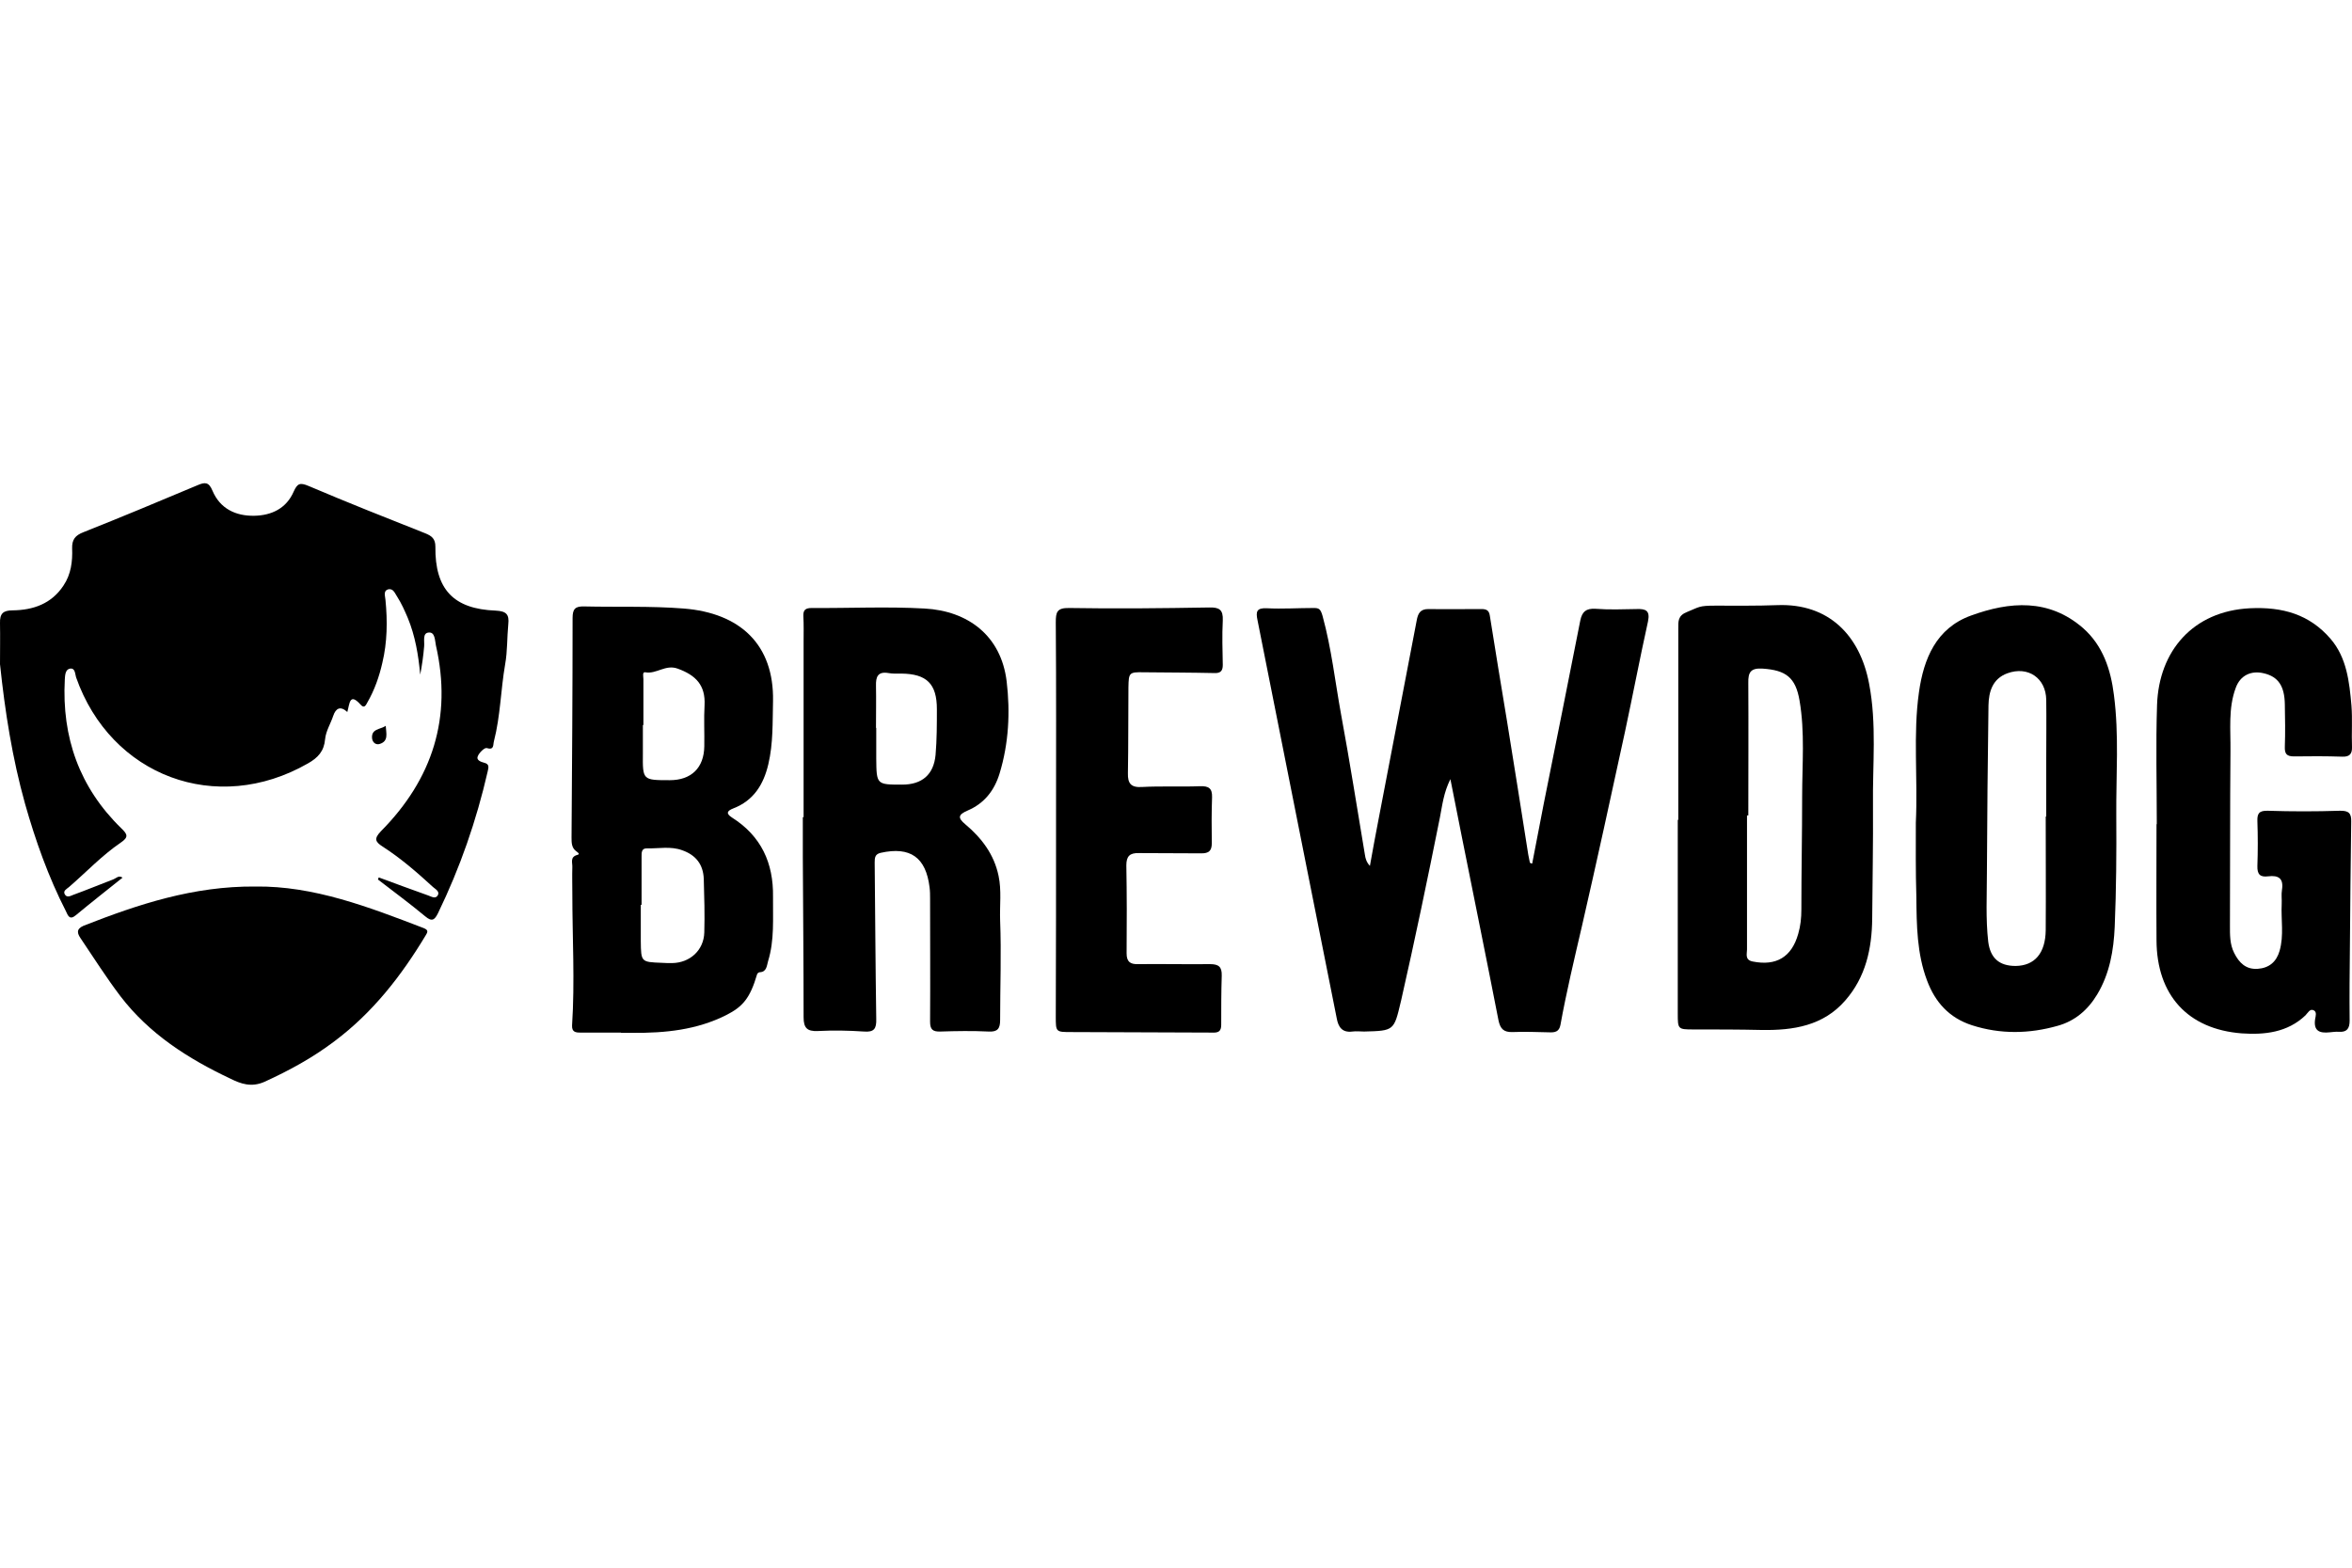 <?xml version="1.0" encoding="utf-8"?>
<!-- Generator: Adobe Illustrator 21.1.0, SVG Export Plug-In . SVG Version: 6.00 Build 0)  -->
<svg version="1.1" id="Ebene_1" xmlns="http://www.w3.org/2000/svg" xmlns:xlink="http://www.w3.org/1999/xlink" x="0px" y="0px"
	 viewBox="0 0 900 600" style="enable-background:new 0 0 900 600;" xml:space="preserve">
<g>
	<path d="M144.9,335.8c6.3,2.3,12.6,4.7,18.9,6.9c1.2,0.4,2.8,1.5,3.7,0c0.9-1.5-0.9-2.4-1.8-3.2c-6.1-5.6-12.3-11-19.3-15.5
		c-2.8-1.8-3.4-3-0.6-5.9c19.7-19.9,27.3-43.5,21-71.1c-0.4-1.9-0.3-5.2-2.8-4.9c-2.4,0.2-1.5,3.3-1.7,5.3
		c-0.3,3.6-0.8,7.1-1.5,10.8c-0.7-7.5-1.9-14.8-4.8-21.8c-1.2-2.8-2.4-5.5-4-8c-0.9-1.3-1.5-3.4-3.6-2.8c-1.8,0.6-1,2.6-0.9,4
		c0.8,8.1,0.7,16.2-1.2,24.1c-1.2,5.3-3,10.4-5.7,15.1c-0.6,1.1-1.2,2.5-2.6,0.9c-4.3-4.8-4.2-0.3-5.1,2.8c-2.6-2.4-4.4-1.5-5.4,1.5
		c-1,3-2.8,5.8-3.1,8.9c-0.4,4.6-2.7,7.1-6.6,9.3c-34.9,20-75.4,4.9-88.7-33c-0.4-1.3-0.3-3.6-2.3-3.3c-1.8,0.3-1.9,2.5-2,4.1
		c-1.2,22.2,5.6,41.4,21.6,57c2.4,2.3,2.9,3.4-0.2,5.5c-7.2,4.9-13.2,11.3-19.8,17c-0.8,0.7-2.4,1.4-1.6,2.8
		c0.8,1.4,2.2,0.6,3.2,0.2c5.2-1.9,10.3-4,15.5-6c1-0.4,1.9-1.6,3.4-0.6c-6,4.8-12,9.5-17.9,14.4c-2.4,2-3,0.1-3.8-1.6
		c-6.7-13.1-11.6-26.9-15.6-41c-4.9-17.5-7.7-35.4-9.6-53.5C0,248.9,0.1,243.7,0,238.5c-0.1-3.7,1.2-4.9,4.9-4.9
		c7.8-0.1,14.8-2.5,19.4-9.5c2.9-4.3,3.5-9.3,3.3-14.2c-0.1-3.4,1.2-5,4.3-6.2c14.6-5.8,29.2-11.9,43.7-18c2.8-1.2,4.3-1.3,5.7,2.1
		c2.9,6.9,8.9,9.7,15.9,9.6c6.7-0.1,12.4-2.8,15.2-9.3c1.4-3.1,2.4-3.5,5.7-2.1c14.8,6.3,29.7,12.2,44.6,18.1c2.5,1,3.9,2.1,3.9,5.1
		c-0.2,16.3,6.9,23.9,23.1,24.5c4.1,0.2,5.2,1.5,4.8,5.2c-0.5,5.1-0.3,10.3-1.2,15.3c-1.7,9.8-1.8,19.8-4.3,29.5
		c-0.4,1.4,0.2,3.5-2.8,2.6c-0.8-0.2-2.9,1.8-3.4,3.2c-0.6,1.4,1.2,2.1,2.4,2.4c2.1,0.5,1.8,1.7,1.4,3.4
		c-4.3,18.8-10.6,36.9-19,54.2c-1.3,2.6-2.3,3.4-4.9,1.2c-5.9-4.9-12-9.4-18.1-14.1C144.8,336.2,144.9,336,144.9,335.8z"/>
	<path d="M586.3,330.5c1.5-7.6,2.9-15.2,4.4-22.8c4.7-23.4,9.4-46.8,14-70.2c0.7-3.4,2.2-4.7,5.8-4.5c5.2,0.4,10.5,0.2,15.8,0.1
		c3.4-0.1,5.2,0.5,4.3,4.8c-3.1,14-5.8,28.2-8.8,42.2c-5.4,24.9-10.8,49.7-16.5,74.5c-2.9,12.5-5.9,25-8.2,37.7
		c-0.5,2.6-2.1,2.9-4.3,2.8c-4.7-0.1-9.3-0.3-14-0.1c-3.4,0.1-4.7-1.2-5.4-4.5c-4.6-23.6-9.4-47.1-14.1-70.6
		c-1.4-6.9-2.7-13.8-4.3-21.7c-2.6,5.2-3.1,10-4,14.6c-4.7,23.5-9.6,47-14.9,70.3c0,0.1-0.1,0.3-0.1,0.4c-2.6,11-2.6,11-14,11.3
		c-1.5,0-3-0.2-4.5,0c-3.9,0.5-5.4-1.7-6-5.1c-3.9-19.6-7.8-39.1-11.7-58.7c-6.2-31.2-12.4-62.4-18.6-93.6c-0.7-3.3-0.4-4.8,3.6-4.6
		c5.9,0.3,11.9-0.1,17.8-0.1c2,0,2.7,0.2,3.5,3.1c3.4,12.4,4.8,25.2,7.1,37.8c3.3,17.8,6.1,35.8,9.1,53.6c0.2,1.4,0.6,2.8,1.9,4.2
		c1.1-6.1,2.2-12.2,3.4-18.3c4.8-25.2,9.7-50.4,14.5-75.6c0.5-2.8,1.4-4.4,4.5-4.4c6.7,0.1,13.5,0,20.2,0c1.9,0,3,0.4,3.3,2.6
		c2.1,13.3,4.3,26.6,6.5,39.9c2.8,17.2,5.5,34.4,8.2,51.5c0.2,1,0.4,2,0.6,3C585.6,330.4,586,330.5,586.3,330.5z"/>
	<path d="M237.7,395.2c-5.2,0-10.5,0-15.7,0c-1.7,0-3.2-0.2-3.1-2.7c1.1-16.9,0.1-33.8,0.1-50.7c0-3.3-0.1-6.6,0-9.9
		c0.1-1.7-1-3.9,1.9-4.7c1.3-0.3,0.1-1-0.4-1.4c-1.8-1.3-1.8-3.3-1.8-5.2c0.2-28,0.4-56.1,0.4-84.1c0-3.4,1-4.5,4.4-4.4
		c12.7,0.3,25.5-0.2,38.1,0.8c21.6,1.7,34.6,13.8,34.2,35.4c-0.2,8.1,0.1,16.2-1.8,24.2c-1.8,7.7-5.6,13.9-13.4,16.9
		c-2.3,0.9-3,1.9-0.5,3.5c11.2,7.1,15.9,17.4,15.7,30.4c-0.1,8.3,0.6,16.5-1.9,24.6c-0.5,1.7-0.5,4.1-3.2,4.2c-0.3,0-0.9,0.4-1,0.8
		c-2.7,9.2-5.5,12.4-11.8,15.6c-11.3,5.7-23.4,6.9-35.8,6.8c-1.5,0-3,0-4.5,0C237.7,395.1,237.7,395.2,237.7,395.2z M245.5,346.3
		c-0.1,0-0.2,0-0.3,0c0,4.6,0,9.3,0,13.9c0.1,8,0.1,8,8,8.3c1.3,0.1,2.7,0.1,4,0.1c6.8-0.1,12.1-4.9,12.3-11.7
		c0.2-6.8,0-13.7-0.2-20.5c-0.2-5.6-3.1-9.2-8.3-11c-4.4-1.6-8.9-0.6-13.4-0.7c-2.2-0.1-2.1,1.7-2.1,3.2
		C245.5,334,245.5,340.2,245.5,346.3z M246.2,277.5c-0.1,0-0.1,0-0.2,0c0,3.6,0,7.2,0,10.8c-0.1,10.3-0.1,10.3,10.3,10.3
		c8.2,0,13.1-4.7,13.2-13c0.1-5.2-0.2-10.5,0.1-15.7c0.4-7.7-3.4-11.5-10.3-14c-4.7-1.7-8.1,2.2-12.4,1.4c-1.2-0.2-0.7,1.7-0.7,2.6
		C246.2,265.8,246.2,271.7,246.2,277.5z"/>
	<path d="M307.5,312.8c0-22.4,0-44.8,0-67.1c0-3.3,0.1-6.6-0.1-9.9c-0.1-2.4,0.9-3.1,3.2-3.1c14.4,0.1,28.9-0.6,43.2,0.2
		c16.6,0.9,29.3,10.4,31.4,27.9c1.4,11.8,0.8,23.7-2.7,35.2c-2,6.6-5.9,11.5-12.2,14.2c-3.7,1.6-3.9,2.8-0.9,5.3
		c6.2,5.2,11,11.5,12.7,19.7c1.2,5.6,0.4,11.4,0.6,17c0.5,12.7,0,25.5,0,38.2c0,3.2-0.9,4.6-4.4,4.4c-6.1-0.3-12.3-0.2-18.5,0
		c-3,0.1-3.9-0.9-3.9-3.8c0.1-15.6,0-31.2,0-46.9c0-1.5,0-3-0.2-4.5c-1.4-11.5-7.4-15.7-18.7-13.2c-2.2,0.5-2.3,1.9-2.3,3.7
		c0.2,20,0.3,39.9,0.6,59.9c0.1,3.7-0.8,5.1-4.7,4.8c-5.8-0.4-11.7-0.5-17.6-0.2c-4.2,0.2-5.5-1.2-5.5-5.3c0-20.4-0.2-40.9-0.3-61.3
		c0-5.1,0-10.2,0-15.3C307.4,312.8,307.4,312.8,307.5,312.8z M335.2,278.6c0,0,0.1,0,0.1,0c0,3.9,0,7.8,0,11.7c0.1,10,0.1,10,9.9,10
		c7.6,0,12.1-3.8,12.8-11.4c0.5-5.8,0.5-11.7,0.5-17.5c0-9.7-3.9-13.5-13.6-13.6c-1.6,0-3.3,0.1-4.9-0.2c-4.1-0.7-4.9,1.4-4.8,4.9
		C335.3,267.8,335.2,273.2,335.2,278.6z"/>
	<path d="M642.2,313.8c0-24.4,0-48.8,0-73.3c0-2.7-0.2-4.9,3.4-6.3c4.7-1.9,4.4-2.4,10.7-2.4c8,0,15.9,0.1,23.9-0.2
		c19.5-0.7,31.5,11.5,35,30c3,15.5,1.3,31.1,1.5,46.7c0.1,14.4-0.2,28.8-0.3,43.2c-0.1,11.6-2.5,22.5-10.3,31.4
		c-8.4,9.7-19.9,11.5-32,11.3c-8.7-0.2-17.4-0.2-26.1-0.2c-5.9,0-6-0.1-6-6c0-20.3,0-40.5,0-60.8c0-4.5,0-9,0-13.5
		C642,313.8,642.1,313.8,642.2,313.8z M669,312.1c-0.2,0-0.4,0-0.5,0c0,17.1,0,34.2,0,51.3c0,1.7-0.9,4,2.2,4.6
		c9,1.8,14.9-1.7,17.4-10.6c0.9-3.1,1.2-6.1,1.2-9.3c0-14.4,0.3-28.8,0.3-43.2c0-12.3,1.1-24.6-1-36.8c-1.5-8.8-5.2-11.6-14.1-12.2
		c-4.6-0.3-5.6,1.4-5.5,5.5C669.1,278.2,669,295.2,669,312.1z"/>
	<path d="M733.1,314.9c0.8-17.3-1.1-33.8,1.2-50c1.8-12.8,6.6-24.5,19.9-29.3c14.8-5.4,29.8-6.6,42.9,4.8
		c7.6,6.7,10.6,15.9,11.8,25.6c2,15.3,0.8,30.6,0.9,45.9c0.1,14.3,0,28.5-0.6,42.8c-0.4,9-1.9,17.9-6.7,25.9
		c-3.6,6-8.6,10.2-15.1,12c-10.9,3.1-21.9,3.3-32.8-0.2c-8.7-2.8-14.1-8.8-17.2-17.1c-3.9-10.3-4-21.2-4.1-32
		C733,333.4,733.1,323.7,733.1,314.9z M782.8,312.5c0.1,0,0.2,0,0.2,0c0-7.4,0-14.7,0-22.1c0-7.5,0.1-15,0-22.5
		c-0.1-8.4-7-13.1-14.9-10.2c-5.7,2.1-7.1,7.1-7.2,12.3c-0.3,21.3-0.5,42.6-0.6,63.9c0,8.8-0.5,17.7,0.5,26.5
		c0.8,6.3,4.2,9.3,10.5,9.3c7.3-0.1,11.4-4.9,11.5-13.7C782.9,341.6,782.8,327.1,782.8,312.5z"/>
	<path d="M825.3,315.3c0-15.2-0.4-30.4,0.1-45.5c0.7-20.7,13.8-35.9,35.5-37c12.5-0.6,22.8,2.3,30.9,11.7c6.2,7.2,7.2,16.5,8,25.6
		c0.4,5.2,0,10.5,0.2,15.8c0.1,2.7-1,3.8-3.7,3.7c-6.2-0.2-12.3-0.2-18.5-0.1c-2.8,0-3.6-1-3.5-3.7c0.2-5.4,0.1-10.8,0-16.2
		c-0.1-7-2.5-10.6-8-11.9c-4.9-1.2-9.1,0.8-10.8,5.6c-2.9,7.8-1.9,16-2,24.1c-0.2,22.2-0.1,44.4-0.2,66.7c0,3.6-0.1,7.2,1.6,10.6
		c1.9,3.8,4.5,6.4,9,6.1c4.4-0.3,7.2-2.7,8.4-6.9c1.7-5.9,0.5-11.9,0.8-17.9c0.1-1.8-0.2-3.6,0.1-5.4c0.7-4.4-1.3-5.7-5.3-5.2
		c-3.1,0.4-4.2-0.8-4.1-4c0.2-5.7,0.2-11.4,0-17.1c-0.1-2.9,0.6-4.1,4-4c9.1,0.3,18.3,0.3,27.5,0c3.5-0.1,4.5,1,4.4,4.2
		c-0.2,16-0.4,32.1-0.5,48.2c-0.1,9.3-0.2,18.6-0.1,27.9c0,3-1,4.5-4.1,4.3c-1.2-0.1-2.4,0.1-3.6,0.2c-3.8,0.4-6.2-0.5-5.5-5.1
		c0.2-1.1,0.7-2.7-0.5-3.3c-1.5-0.8-2.3,1-3.2,1.9c-6.9,6.6-15.7,7.5-24.4,6.9c-20.7-1.6-32.5-14.7-32.6-35.6
		c-0.1-14.7,0-29.4,0-44.2C825.2,315.3,825.3,315.3,825.3,315.3z"/>
	<path d="M404.1,313.4c0-25.1,0.1-50.1-0.1-75.2c0-3.9,0.4-5.6,5.2-5.5c17.8,0.3,35.7,0.1,53.5-0.2c3.8-0.1,5.4,0.8,5.2,5
		c-0.3,5.7-0.1,11.4,0,17c0,2.2-0.8,3.2-3.2,3.1c-9-0.2-18-0.2-27-0.3c-5.6-0.1-5.8,0.1-5.9,5.7c-0.1,11,0,21.9-0.2,32.9
		c-0.1,4,1.2,5.6,5.5,5.3c7.3-0.4,14.7,0,22.1-0.3c3.3-0.1,4.7,0.8,4.6,4.2c-0.2,5.8-0.2,11.7-0.1,17.6c0,3-1.2,3.9-4,3.9
		c-8-0.1-15.9,0-23.9-0.1c-3.5-0.1-4.8,1.2-4.8,4.7c0.2,11.2,0.2,22.4,0.1,33.7c0,3.2,1.4,4.2,4.4,4.1c9.2-0.1,18.3,0.1,27.5,0
		c3.3,0,4.6,1,4.5,4.4c-0.2,6.3-0.2,12.6-0.2,18.9c0,2.5-1.2,3-3.4,2.9c-18-0.1-35.9-0.1-53.9-0.2c-6,0-6,0-6-5.9
		C404.1,363.9,404.1,338.6,404.1,313.4z"/>
	<path d="M97.7,339.3c22.3-0.3,43.3,7.8,64.4,15.9c1.7,0.7,1.7,1.3,0.9,2.6c-9.3,15.5-20.3,29.7-35,40.7
		c-8.3,6.3-17.3,11.2-26.7,15.5c-5.1,2.3-9.2,0.8-13.2-1.2c-16.1-7.6-31-17.1-42-31.5c-5.4-7.1-10.2-14.7-15.2-22.1
		c-1.3-1.9-1.9-3.6,1.1-4.9C52.9,346.1,74,339.1,97.7,339.3z"/>
	<path d="M147.6,277.8c0.2,3,1.1,5.8-2.2,6.9c-1.5,0.5-2.7-0.4-3-1.9C141.9,278.9,145.3,279.3,147.6,277.8z"/>
</g>
</svg>
